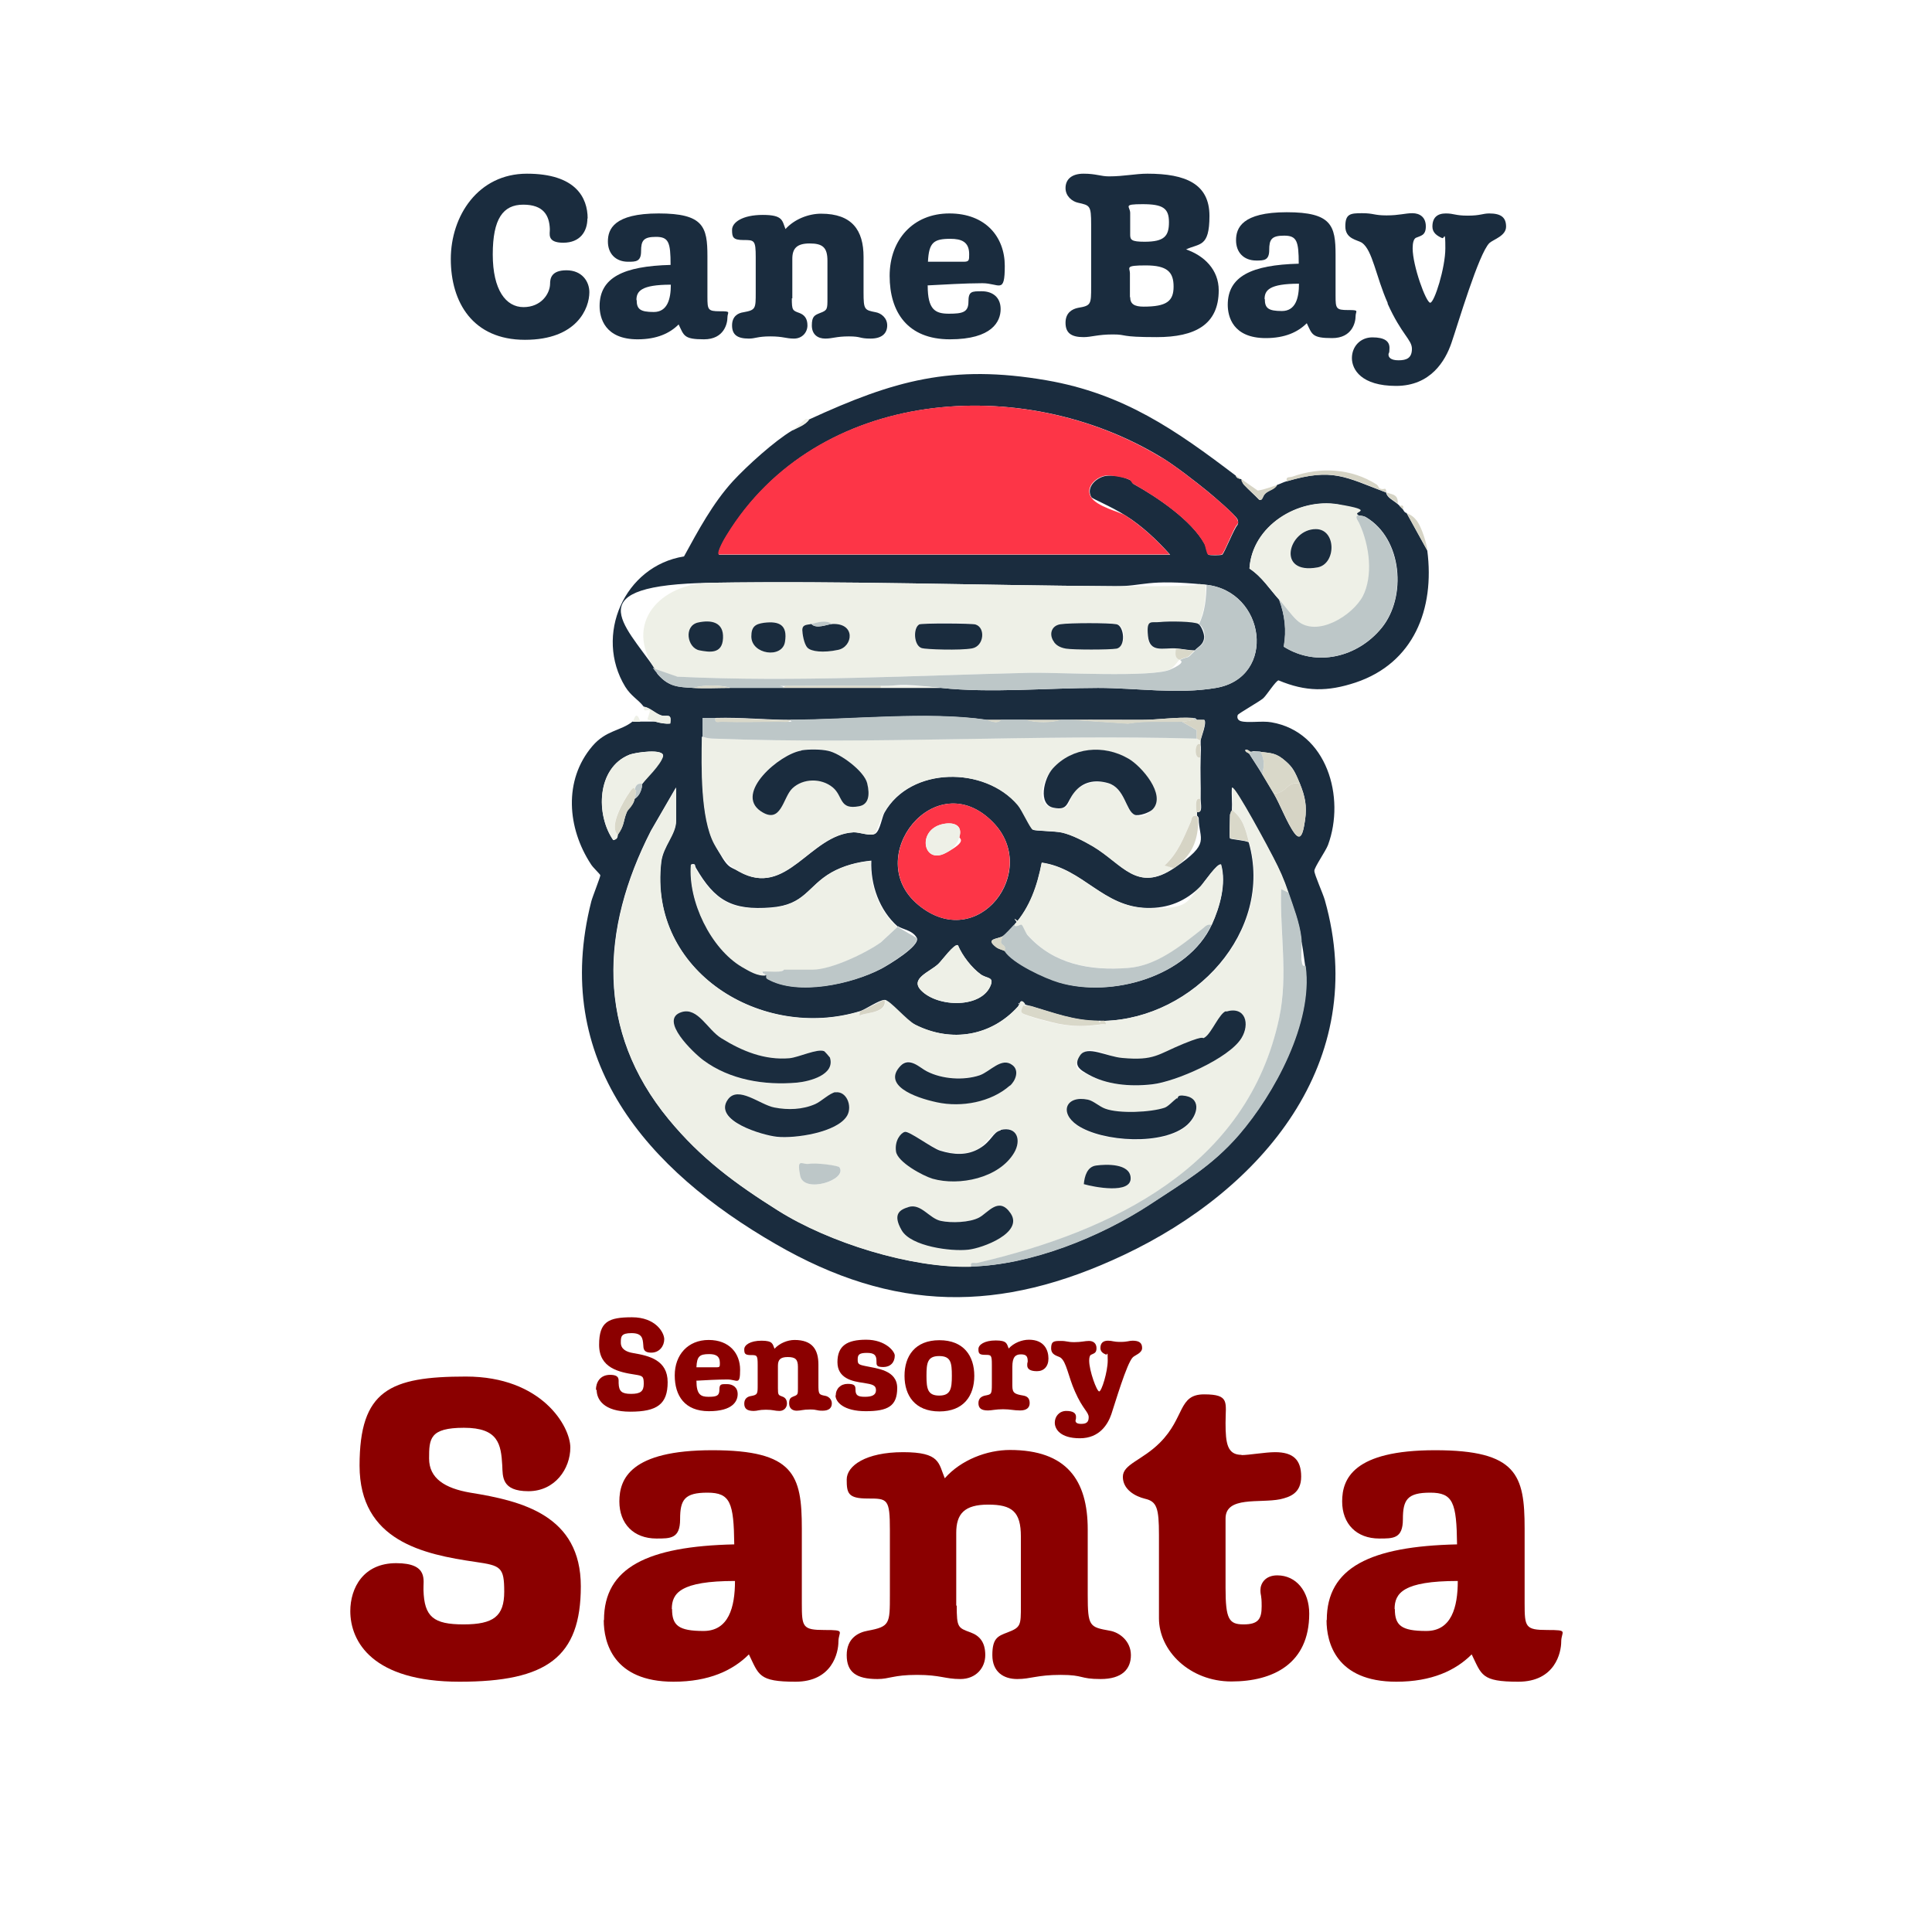 <?xml version="1.0" encoding="UTF-8"?>
<svg id="Layer_1" xmlns="http://www.w3.org/2000/svg" version="1.1" viewBox="0 0 792 792">
  <!-- Generator: Adobe Illustrator 29.1.0, SVG Export Plug-In . SVG Version: 2.1.0 Build 142)  -->
  <defs>
    <style>
      .st0 {
        fill: #8b0000;
      }

      .st1 {
        fill: #d6d4c5;
      }

      .st2 {
        fill: #d9d8c9;
      }

      .st3 {
        fill: #eef0e7;
      }

      .st4 {
        fill: #1a2c3e;
      }

      .st5 {
        fill: #bdc7c8;
      }

      .st6 {
        fill: #fd3547;
      }
    </style>
  </defs>
  <g>
    <path class="st4" d="M331.8,171.9c34.6-15.9,58.3-22.7,97.2-16,31.7,5.5,53,20.4,77.6,39.1.2,1.3,2.1,1.3,2.3,1.5s.3,1.5,1.1,2.3c2,2.1,4.2,4,6.2,6.1,1.5.4,1.3-1.5,2.6-2.7s3.7-1.6,4.7-3.4c1.5-.5,2.7-1.2,3.9-1.5,18.9-5.6,24.1-1.7,40.8,4.6.4,2.1,2.8,3.1,4.6,4.6s.5.5.8.8l1.5,1.5c.4.6.6,1.3,1.5,1.5l8.5,15.4c3.1,23.9-5.5,46.1-29.4,54.1-11.5,3.8-20.4,3.8-31.6-.9-1.2.3-4.8,6-6.2,7.3s-10.3,6.3-10.5,6.9c-.4,1.1,0,2.1,1.2,2.5,2.8.9,8.8-.2,12.6.5,22.8,3.9,30.4,30.8,23.2,50.3-1,2.6-5.6,9.1-5.6,10.6s3.5,9.2,4.3,12c18.8,66.4-25.9,118.8-82.5,145.5-50.6,23.9-94.2,23.5-142.6-4.5-52.7-30.4-92.2-75.2-75.6-140.5.5-1.9,3.8-10.2,3.7-10.7s-3.1-3.2-3.9-4.6c-9.6-14.7-11.3-34.3.6-48.3,5.6-6.6,11.6-6.2,16.5-10.1h9.2c2,.6,4,1,6.2.8.7-4.7-1-2.3-3.9-3.4s-4.4-3.1-6.9-3.5c-2.4-3.1-5.1-4.2-7.6-8.2-12.8-21-.4-49.5,24.1-53.4,5.8-10.6,11.8-21.8,20-30.8,5.9-6.4,17.1-16.5,24.3-20.8,2.2-1.3,5.4-2.2,6.9-4.6ZM476.3,187.6c-57.1-34.9-141.3-28.7-178.3,31.8-.8,1.3-4.2,7-3.2,8h184.9c-5.3-5.9-11.5-11.8-18.2-16s-13.6-6.8-14.1-7.6c-2.5-4.1,2.4-8.5,6.6-8.8s7.4.9,9.1,1.7.8,1.3,1.6,1.7c9.6,5.3,23.9,14.9,29.2,24.7.5,1,1.2,4.1,1.5,4.3.5.3,4.8.3,5.6,0s4.8-10.6,6.3-12.2c.4-.8.3-1.5,0-2.3-.8-1.8-10.2-9.8-12.4-11.6-4.9-4-13.2-10.4-18.4-13.6ZM524.4,245.8c2.3,6.4,3.1,12.5,1.9,19.3,13.5,8.5,30.3,4.3,40.1-7.7,10.4-12.8,8.4-36.5-6.3-45.3-1.3-.8-2.8-.6-3.3-.9-2.8-1.5-4.5-3.8-8.3-4.4-16.4-2.7-35.2,8.8-36.3,26.3,5.2,3.4,8.3,8.5,12.2,12.8ZM268.7,274.3c.3.5.3,1.4,1.1,2.3,4.4,4.9,8.1,5,14.3,5.4,5.1.3,10.3,0,15.4,0s14.4,0,21.6,0c13.3,0,26.7,0,40.1,0h24.6c19.9,2.2,44,0,64.3,0,15.7,0,32.7,2.7,48.4,0,25.1-4.3,20.4-39.8-4.2-42.3s-25.2.7-37.4.6c-54.9-.3-110.8-2.3-165.6-1.4s-35.7,16.5-22.7,35.4ZM287.9,302c-.2,12.5-.6,33.3,5,43.9s5.8,9,10.2,11.4c19.5,11,28.9-15.2,46.9-16.1,2.5-.1,7,1.8,8.9.5s2.7-6.9,3.7-8.6c10.7-18.9,41.2-19.1,54.8-3,1.7,2,5.6,9.7,6.1,10,1,.6,9,.6,11.9,1.2,4.2,1,9.2,3.6,12.8,5.7,12.1,7.3,18,19.1,33.2,8.8s10.1-11.4,10-20.3c0-.6-.7-1.1-.7-1.2,0-.5,0-1,0-1.5,2.5.7,1.5-3.1,1.5-5.4.1-5.6-.2-11.3,0-16.9s0-4.2,0-5.4,0-1,0-1.5c.1-1.3,2.7-7.3,1.5-8.5-1,0-2.1,0-3.1,0-.2-.7-.9-.7-1.5-.8-7-.4-14.1.8-21.2.8-9.6,0-19.2-.1-28.8,0-1.3,0-2.6,0-3.9,0-4.9,0-9.8,0-14.6,0h-16.2c-23.8-3.5-55.6,0-80.1,0-10.3,0-20.5-1.1-30.8-.8-1.8,0-3.6,0-5.4,0,0,2.6,0,5.1,0,7.7ZM512.1,309c1.7,2.7,3.8,5.8,5.4,8.5s3.1,5.2,4.6,7.7c2.7,4.6,5.5,12.3,8.6,16.4s3.9-2.8,4.3-5.5c.8-5.8,0-9.7-2.1-14.8s-2.9-6.7-5.8-9.2c-3.9-3.4-5.7-3.3-10.4-3.9s-2.6.1-3.9,0-1.2-1.3-2.3-.8c-.1.9,1.3,1.1,1.5,1.5ZM263.3,321.3c1.2-1.6,8.3-10.4,8.5-11.2.8-3.4-11.4-1.7-13.8-.7-13.4,5.4-13.8,24.6-6.6,35,2.2-.4,1.7-1.9,1.9-2.3,2.8-4,2.1-5.4,3.6-9.1s2.4-1.9,3.3-5.6c2-1.2,3-3.9,3.1-6.2ZM352.6,414.5c-40.3,12.3-86.8-16.3-81.6-61.2.8-6.6,6.1-11.2,6.1-17v-13.5l-10.3,17.8c-20.7,40.5-22.5,82,7.2,118.1,13.3,16.2,27.4,26.5,44.9,37.5,20.8,13.1,54.4,23.7,79.1,23s53.1-12.2,73.4-25.5c13.9-9.1,25.2-15.6,36.3-28.4,14.6-16.9,30.4-46,27.4-69s-1.4-1-1.6-1.6c-.6-2.6.2-7.2-.2-10.4-.7-6.3-3.2-12.4-5.2-18.3s-3.6-9.5-6.4-14.8c-1-1.9-15.8-29.6-16.7-28.3-.2,3.1.2,6.2,0,9.2s-.8.9-.8,1.9c0,1.5-.3,9.3,0,9.7s6.4.8,7.7,1.6c10.4,36.4-22.6,72.2-59.3,73.2-.5,0-1,0-1.5,0s-.5,0-.8,0c-10.1,0-18-3.2-27.6-6s-3.1,0-3.2-.2.2-1.2,0-1.5c-1.4-1.2-1.6,1.1-2.2,1.8-11,12.2-27.4,14.9-42.1,7.5s-10.4-10.2-12.6-10.2-7.8,3.9-10,4.6ZM407,337c-23.6-24-54,14.7-30.5,34,24.4,20.1,50.2-14.1,30.5-34ZM368,379.8c-7.5-6.6-11.2-17.1-10.8-27-5.6.5-11.5,2.1-16.3,4.8-9.8,5.6-10.8,13.3-24.8,14.4-16.1,1.3-23.1-2.9-30.8-16.2-.6-1,.1-1.9-1.9-1.5-1.3,14.9,8,34.3,20.9,41.9,3,1.8,6.4,3.9,10,3.5.1.1-.4,1,.5,1.6,12.3,7,34.5,2,46.5-4.2,2.7-1.4,16.3-9.5,14.5-12.7s-6.3-3.5-7.6-4.7ZM415.8,379.1c-.8.9-3.9,4.2-4.6,4.6-2.3,1.4-7.5.9-2.7,4.6,1,.8,2.3,1,3.5,1.5,3.1,5,16.4,11.1,22.2,12.9,21.5,6.4,52.7-2.3,62.6-23.7,3.3-7.2,6-16.8,3.8-24.6-1.4-1-7.2,7.6-8.4,8.9-6.1,6.1-13.2,9.1-22,8.9-18.1-.4-26.1-16.1-43.1-18.6-1.8,9.3-4.8,18.2-11.2,25.4ZM392.7,387.5c-1.4-.9-6.7,6.5-8.1,7.7-3.5,3.3-11.7,5.9-7,10.8,6.9,7.1,25.1,7.4,28.6-2.3,1.2-3.3-1.7-2.5-4.2-4.3-3.7-2.7-7.5-7.6-9.3-11.9Z"/>
    <path class="st1" d="M527.5,197.3c-.5-2.1,1.1-1.5,2.3-1.9,11.5-4.1,24.2-3.4,34.5,3.2.7.5,1,1.5,1.2,1.6,2.3,1,2.4-1.1,2.9,1.7,2.5.9,4.8.7,4.6,4.6-1.8-1.6-4.2-2.5-4.6-4.6-16.7-6.4-22-10.2-40.8-4.6Z"/>
    <path class="st1" d="M506.7,195c.3.2,1.7,1.1,2.3,1.5,2.2,1.5,4.4,3.1,6.6,4.6,2.8-.4,5.4-1.5,8-2.3-1,1.9-3.1,2.1-4.7,3.4s-1.1,3.1-2.6,2.7c-2-2.1-4.3-4-6.2-6.1s-.9-2.1-1.1-2.3-2.1-.2-2.3-1.5Z"/>
    <path class="st3" d="M264,289.7c2.5.4,4.7,2.7,6.9,3.5s4.6-1.3,3.9,3.4c-2.1.2-4.1-.2-6.2-.8-.9-.3-3-.7-3.1-.8-.3-.3,1.3-3.4.8-3.8s-1.6.3-2.1-.1,0-1.3-.2-1.4Z"/>
    <path class="st1" d="M585.2,225.8l-8.5-15.4c1.8.7,3,1.6,4.2,3.2,2,2.8,3.9,9.1,4.3,12.2Z"/>
    <path class="st3" d="M262.5,295.9h-3.1c.4-.4,1.3-5.5,3.1,0Z"/>
    <path class="st3" d="M331.8,171.9c-1.6,2.4-4.7,3.3-6.9,4.6l5.2-4.6c.6-.3,1.4,0,1.7,0Z"/>
    <path class="st1" d="M573.7,207.3c.1.1,1.1-.2,1.4.1s0,1.3.1,1.4l-1.5-1.5Z"/>
    <path class="st3" d="M398.1,519.3c-24.6.7-58.3-9.9-79.1-23-17.5-11-31.6-21.4-44.9-37.5-29.7-36.1-27.9-77.6-7.2-118.1l10.3-17.8v13.5c0,5.8-5.3,10.4-6.1,17-5.2,44.9,41.2,73.5,81.6,61.2-.3,2.5.7,1.3,2.2,1,3.1-.6,8.9-1.3,7.8-5.7,2.1,0,8.9,8.3,12.6,10.2,14.8,7.4,31.1,4.7,42.1-7.5.6-.7.8-3,2.2-1.8s0,1.4,0,1.5c-.5.9-1.4,2.4-.3,3.2,1.7,1.2,12.2,3.9,14.8,4.3,6.6,1.2,10.9,1.1,17.5.2,1.7-.2,2.6.8,1.2-1.5,36.7-1,69.7-36.7,59.3-73.2-1.5-5.4-2.3-9.5-6.9-13.1.2-3.1-.1-6.2,0-9.2,1-1.3,15.8,26.4,16.7,28.3,2.8,5.4,4.3,8.7,6.4,14.8l-3.1-1.5c-.6,17.6,2.8,35.4-.8,52.7-12.9,61.2-68.6,87.5-123.7,100.5-1.4.3-3-.8-2.6,1.6ZM337.8,430.9c-2.7-1.1-10.3,2.5-14.1,2.9-10.2,1-19.6-2.9-28-8.2-5.7-3.6-9.6-12.8-16.3-10.7-9.6,3,5,16.7,8.9,19.7,10.9,8.2,25.1,10.5,38.5,9.2,5.1-.5,15.7-3.2,13.4-10.3,0-.2-2.2-2.5-2.4-2.6ZM502.6,414.7c-2.7.8-5.9,8.8-8.6,10.7-1.9,1.3-6.3,1.6-8.9,2.7-10.6,4.3-11.8,7-25,5.8-6.3-.6-13.5-6.7-17.3-1.1s-.2,5.9,3.6,8c7.1,3.8,18.1,4.8,26,3.9s31.4-10.7,36.5-18.9c3.6-5.8,1.7-13.3-6.3-10.9ZM414,445c2.3-2.1,4-6.3,1-8.5-4.4-3.3-9.1,2.8-13.4,4.2-6.7,2.3-15.4,1.6-21.6-1.6s-7.1-6.1-10.8-2.3c-7.6,7.9,9.4,13.9,15,15,9.9,2.1,22.1,0,29.8-6.9ZM342.4,447.8c-2.4.4-5.8,3.8-8.3,4.9-5.2,2.3-11.3,2.5-16.8,1.4-5.8-1.1-14.8-9.1-19-3.3-6.3,8.7,14.2,14.7,20.1,15.3,7.3.8,24.8-1.7,28.8-8.7,2.3-4-.3-10.2-4.9-9.5ZM482.5,450.4c-1.5,1.1-3.5,3.4-5,3.9-5.7,1.9-18.7,2.5-24.3.4-2.5-.9-4.8-3.2-7.1-3.7-9.1-1.9-11.9,5.4-4.3,10.5,10.3,6.9,35.5,8.4,45-.2,4.7-4.3,5.9-11.5-2-12-2.2-.1-1.6.8-2.2,1.3ZM410.2,463.2c-3.2.7-5.9,5.7-8.7,7.4-5.1,3.1-10.6,2.6-16.1.9-3.3-1-13.2-8.1-14.5-7.7s-3.9,6.2-3.6,8c.6,4.4,11,10.1,15,11.2,10.9,3.2,27.2-.2,33.4-10.6,3.1-5.1,1.3-10.9-5.5-9.4ZM344.1,478.5c-.5-.7-10.8-1.7-12.4-1.4-3,.5-4.3,1.6-3.7,4.8,1.5,7.6,19.7,1.8,16.1-3.4ZM444.3,485.4c4.1,1.2,19.6,4.3,19.3-2.6-.3-5.9-10-5.6-14.2-5-3.6.5-4.7,4.3-5,7.6ZM372.4,494.8c-3.6,1.1-4.7,6.4-2.9,9.5,3.8,6.6,20.4,8.8,27.3,8,5.8-.7,22.9-7,17.4-14.9-4.8-7-9.2-.2-12.9,1.7-3.8,2.1-11.5,2.3-15.7,1.4-4.8-1-8.1-7.2-13.3-5.7Z"/>
    <path class="st6" d="M476.3,187.6c5.2,3.2,13.5,9.6,18.4,13.6s11.6,9.8,12.4,11.6.5,1.4,0,2.3c-1.5,1.6-5.3,11.9-6.3,12.2s-5,.3-5.6,0-1-3.3-1.5-4.3c-5.3-9.8-19.6-19.3-29.2-24.7-.7-.4-.8-1.4-1.6-1.7-1.7-.8-7.1-1.8-9.1-1.7-4.2.3-9.1,4.7-6.6,8.8s11.8,6.1,14.1,7.6c6.7,4.3,13,10.1,18.2,16h-184.9c-.9-.9,2.4-6.7,3.2-7.9,37-60.5,121.2-66.7,178.3-31.8Z"/>
    <path class="st3" d="M494.3,239.7c0,5.3-.5,11.5-3.1,16.2-1.7-1.1-13.2-1.1-15.8-.8-3.7.4-5.3,1.9-4.9,5.7.7,7.1,6.2,4.8,11.5,5.1,0,2-.6,3.7,1.5,4.6-.5.2-2.2,3.2-4.1,4-7.4,3.3-46.1,1.1-57.2,1.3-48.2,1.1-96.4,3.9-144.8,1.6l-8.9-3.1c-13-19,2.4-35.1,22.7-35.4,54.9-.9,110.7,1.1,165.6,1.4s25.2-1.9,37.4-.6ZM286.1,255.2c-5.9,1.3-4.4,10.4.6,11.4,4.2.8,9.4.1,9.7-5s-4.8-7.6-10.3-6.4ZM313.2,255.3c-3.6.5-5.3,1.6-5.2,5.6,0,7.4,12.7,9.2,13.8,2.2,1.1-6.9-2.2-8.7-8.6-7.8ZM332.6,255.8c-1.5.4-3.6,0-3.7,2.5s1.3,6.3,2.1,7.2c1.5,1.6,10.3,1.5,12.6.9,6-1.4,7.2-11.1-2.5-10.6-2.4-1.8-5.9-.7-8.5,0ZM376.7,256c-2.5,1.4-2.3,8.7,1.1,9.7,1.7.5,18.5.5,20.6.1,4.9-.9,5.6-8.6,1.4-9.8s-22.2-.6-23.2,0ZM432.2,263.3c.6.7,3.8,2.3,4.8,2.5,3,.5,17.8.6,20.7,0,4-.8,4-9.2,0-10s-19.7-.5-23,0-4.8,4.5-2.5,7.4Z"/>
    <path class="st3" d="M490.5,302.8l1.5.8c0,.5,0,1,0,1.5-2.3-1.2-2.6,6.3,0,5.4-.2,5.6.1,11.3,0,16.9-2.3-.8-1.7,3.3-1.5,5.4s0,1,0,1.5c-2.3-.1-1.8,1.3-2.4,2.6-3,6.7-5.1,12.6-10.7,17.8l3.8,1.1c-15.2,10.3-21.1-1.6-33.2-8.8-3.6-2.1-8.6-4.8-12.8-5.7s-10.8-.6-11.9-1.2-4.4-8-6.1-10c-13.6-16.1-44.2-15.9-54.8,3-1,1.7-3.3,8.4-3.7,8.6-1.8,1.3-6.4-.6-8.9-.5-18,.9-27.3,27.1-46.9,16.1-4.3-2.4-7.9-7.1-10.2-11.4-5.6-10.6-5.2-31.4-5-43.9,1.6.6,3.2.7,5,.8,65.3,2.4,132.2-1.9,197.6,0ZM328.5,307.6c-9,1.4-27.5,17.4-16.7,24.8,8.5,5.9,9.2-5.6,13-9.3,4.4-4.2,11.9-4.3,16.6-.4,4.3,3.6,2.5,9.3,10.8,7.7,3.8-.7,4-6.4,3.3-9.4-1.2-5-11.1-12.3-16-13.3s-8-.6-11-.2ZM472.5,331.8c5.5-5.9-4.6-17.6-10-20.7-10.1-5.9-23-4.8-31,4-3.8,4.2-7.7,14.5.2,16.1s5.9-3.1,8.7-6.4,8.4-5.3,13.7-3.7c7,2,7.4,11.4,10.9,13s6.2-.9,7.4-2.2Z"/>
    <path class="st3" d="M314.1,399.9c-3.6.4-7-1.8-10-3.5-12.8-7.6-22.1-27-20.9-41.9,2-.4,1.3.5,1.9,1.5,7.8,13.3,14.8,17.5,30.8,16.2,14-1.1,15.1-8.9,24.8-14.4,4.8-2.8,10.8-4.4,16.3-4.8-.5,9.9,3.3,20.4,10.8,27l-7,6.5c-6.3,4.5-20.4,11.2-28,11.2h-11.6c-.3,0-1.3.7-2.3.8-2.2.2-4.4-.2-6.6,0v.7c.6,0,1.1.4,1.5.8Z"/>
    <path class="st3" d="M415.8,379.1c6.4-7.2,9.4-16.1,11.2-25.4,17,2.4,25,18.1,43.1,18.6s15.9-2.8,22-8.9c1.3-1.3,7.1-9.9,8.4-8.9,2.2,7.8-.5,17.4-3.8,24.6-1.8-.3-2.4.6-3.5,1.5-8.7,7-19,15.4-30.7,16.2-15.6,1.1-30.6-1.5-41.2-13.5s-2.2-4-2.4-4.2c-.5-.4-2.6,1.4-3,0Z"/>
    <path class="st5" d="M494.3,239.7c24.5,2.5,29.3,38,4.2,42.3-15.7,2.7-32.7,0-48.4,0-20.4,0-44.4,2.2-64.3,0s-16.3-.7-24.6-.8c-11.9-.1-23.9-.1-35.8,0s-3.4-.5-4.2.8c-7.2,0-14.4,0-21.6,0-4.5-1.3-11-1.3-15.4,0-6.2-.3-9.9-.4-14.3-5.4s-.8-1.9-1.1-2.3l8.9,3.1c48.4,2.3,96.5-.5,144.8-1.6,11.1-.2,49.8,2,57.2-1.3s3.6-3.8,4.1-4c4.1-1.9,2.2.3,6.2-3.9,1.5-1.6,3.6-2.2,3.8-5.1s-1.1-4.9-2.3-5.7c2.5-4.7,3-10.9,3.1-16.2Z"/>
    <path class="st3" d="M556.7,211.2c-1.6.5,0,2.3.4,3.1,4.6,9.8,6.7,19.8,1.6,30s-18.9,17.3-27,10c-2.3-2.1-5.3-6.3-7.3-8.5-3.9-4.3-7.1-9.4-12.2-12.8,1.1-17.5,19.9-29,36.3-26.3s5.5,3,8.3,4.4ZM539.4,216.9c-11.2,0-16.3,18.9.7,15.7,7.6-1.4,7.8-15.8-.7-15.7Z"/>
    <path class="st6" d="M407,337c19.6,19.9-6.2,54.1-30.5,34-23.4-19.3,6.9-58,30.5-34ZM387.1,337.7c-11.5,1.9-8.9,17,.5,12s5.5-5.9,5.7-6.6c1.4-4.7-2.1-6.1-6.2-5.4Z"/>
    <path class="st5" d="M293.3,294.3c-.4,2.3,1.2,1.5,2.7,1.5,7.8.3,16.1,0,23.9,0s3.4.5,4.2-.8c24.5,0,56.3-3.5,80.1,0,1.5.2,4.4,2.1,6.2,0h10c4.2,1.3,10.5,1.3,14.6,0,1.3,0,2.6,0,3.9,0l23.5,1.6c7.3-1.3,14.6-.7,22-.8l6.2,3.5v3.5c-65.5-1.9-132.3,2.5-197.6,0-1.7,0-3.4-.2-5-.8,0-2.6,0-5.1,0-7.7,1.8,0,3.6,0,5.4,0Z"/>
    <path class="st5" d="M398.1,519.3c-.5-2.4,1.2-1.3,2.6-1.6,55.1-12.9,110.8-39.3,123.7-100.5,3.7-17.4.2-35.1.8-52.7l3.1,1.5c2,5.9,4.4,12,5.2,18.3.4,3.3-.4,7.9.2,10.4s1.4.2,1.6,1.6c3,23-12.8,52.1-27.4,69-11.1,12.8-22.5,19.2-36.3,28.4-20.4,13.4-48.9,24.9-73.4,25.5Z"/>
    <path class="st5" d="M524.4,245.8c2,2.2,5,6.4,7.3,8.5,8,7.3,22.9-2,27-10s3-20.3-1.6-30c-.4-.8-1.9-2.6-.4-3.1.5.3,2,0,3.3.9,14.7,8.9,16.7,32.6,6.3,45.3-9.8,12-26.6,16.2-40.1,7.7,1.2-6.8.5-12.9-1.9-19.3Z"/>
    <path class="st5" d="M415.8,379.1c.4,1.4,2.5-.3,3,0s1.5,3.1,2.4,4.2c10.7,12,25.6,14.7,41.2,13.5,11.7-.8,22-9.3,30.7-16.2,1.1-.9,1.7-1.8,3.5-1.5-9.9,21.4-41.1,30.1-62.6,23.7-5.8-1.7-19.1-7.9-22.2-12.9-.1-.2.3-1.2,0-1.8-.5-1.1-2.7-.6-.7-4.4.8-.5,3.8-3.7,4.6-4.6Z"/>
    <path class="st5" d="M368,379.8c1.3,1.2,7.4,4.3,7.6,4.7,1.8,3.1-11.8,11.2-14.5,12.7-12,6.3-34.2,11.2-46.5,4.2-.9-.5-.4-1.4-.5-1.6-.4-.4-.9-.8-1.5-.8v-.7c2.2-.2,4.4.2,6.6,0s2-.8,2.3-.8h11.6c7.6,0,21.7-6.7,28-11.2l7-6.5Z"/>
    <path class="st3" d="M392.7,387.5c1.8,4.3,5.6,9.2,9.3,11.9,2.5,1.8,5.4,1,4.2,4.3-3.5,9.7-21.7,9.4-28.6,2.3-4.7-4.8,3.4-7.5,7-10.8,1.3-1.2,6.7-8.7,8.1-7.7Z"/>
    <path class="st3" d="M263.3,321.3c-2.9-.3-2.8,2-3.1,2.3s-1.4,0-2.2,1.2c-2.4,3.3-8.7,14-4.7,17.3-.3.4.2,1.8-1.9,2.3-7.3-10.4-6.8-29.6,6.6-35,2.5-1,14.6-2.7,13.8.7s-7.3,9.6-8.5,11.2Z"/>
    <path class="st1" d="M532.9,321.3c2,5.2,3,9.1,2.1,14.8s-1.7,8.9-4.3,5.5-5.9-11.9-8.6-16.4c5.2.4,5.4-5.3,10.8-3.9Z"/>
    <path class="st2" d="M516.7,308.2c4.7.6,6.5.4,10.4,3.9,2.9,2.5,4.6,6.1,5.8,9.2-5.4-1.4-5.5,4.3-10.8,3.9-1.5-2.5-3.1-5.2-4.6-7.7.7-3.3,1-6.2-.8-9.2Z"/>
    <path class="st2" d="M450.4,418.4l.4.8.4-.8c.5,0,1,0,1.5,0,1.5,2.3.6,1.3-1.2,1.5-6.6.9-10.9,1-17.5-.2-2.6-.5-13.1-3.2-14.8-4.3-1.1-.7-.1-2.3.3-3.2.2.1,2.3,0,3.2.2,9.5,2.8,17.4,5.9,27.6,6Z"/>
    <path class="st1" d="M490.5,334.4c0,.2.7.7.7,1.2.1,9-2.7,15.4-10,20.3l-3.8-1.1c5.6-5.2,7.7-11.1,10.7-17.8.6-1.3.1-2.7,2.4-2.6Z"/>
    <path class="st2" d="M488.9,294.3l.8.8c-1.6.2-3,.7-5.4.8-7.3.2-14.7-.4-22,.8l-23.5-1.6c9.7,0,19.2,0,28.8,0,7.2,0,14.2-1.2,21.2-.8Z"/>
    <path class="st2" d="M260.2,323.6l.6.5c-.2,1.1-.3,2.3-.6,3.4-1,3.6-2.8,4.2-3.3,5.6-1.5,3.6-.8,5.1-3.6,9.1-3.9-3.3,2.3-13.9,4.7-17.3s2-1,2.2-1.2Z"/>
    <path class="st2" d="M505.1,332.1c4.6,3.6,5.4,7.7,6.9,13.1-1.2-.8-7.4-1.3-7.7-1.6s-.1-8.2,0-9.7.8-1.7.8-1.9Z"/>
    <path class="st1" d="M490.5,295.1c1-.1,2.1,0,3.1,0,1.1,1.2-1.4,7.2-1.5,8.5l-1.5-.8v-3.5s-6.2-3.5-6.2-3.5c2.4,0,3.8-.6,5.4-.8s.5,0,.8,0Z"/>
    <path class="st2" d="M324.1,295.1c-.8,1.3-2.9.8-4.2.8-7.8,0-16.1.3-23.9,0-1.5,0-3.1.8-2.7-1.5,10.3-.3,20.5.8,30.8.8Z"/>
    <path class="st5" d="M516.7,308.2c1.8,3,1.5,5.9.8,9.2-1.6-2.7-3.7-5.7-5.4-8.5l.8-.8c1.3.1,2.6-.2,3.9,0Z"/>
    <path class="st2" d="M361.1,281.2v.8c-13.3,0-26.7,0-40.1,0,.8-1.3,2.9-.8,4.2-.8,11.9-.1,23.9-.1,35.8,0Z"/>
    <path class="st1" d="M362.6,409.9c1,4.3-4.8,5.1-7.8,5.7s-2.5,1.4-2.2-1c2.2-.7,8.8-4.6,10-4.6Z"/>
    <path class="st3" d="M385.7,282h-24.6v-.8c8.4,0,16.5-.1,24.6.8Z"/>
    <path class="st2" d="M411.2,383.7c-1.9,3.8.2,3.3.7,4.4s-.1,1.5,0,1.8c-1.1-.5-2.4-.8-3.5-1.5-4.8-3.7.4-3.3,2.7-4.6Z"/>
    <path class="st2" d="M299.5,282c-5.1,0-10.3.3-15.4,0,4.4-1.3,10.9-1.3,15.4,0Z"/>
    <path class="st5" d="M263.3,321.3c-.1,2.3-1.1,5-3.1,6.2.3-1.1.4-2.3.6-3.4l-.6-.5c.3-.3.2-2.7,3.1-2.3Z"/>
    <path class="st2" d="M435,295.1c-4.1,1.3-10.4,1.3-14.6,0,4.9,0,9.8,0,14.6,0Z"/>
    <path class="st1" d="M492,305.1c0,1.2,0,3.7,0,5.4-2.6.9-2.3-6.6,0-5.4Z"/>
    <path class="st1" d="M492,327.5c0,2.3.9,6.1-1.5,5.4-.2-2.1-.7-6.2,1.5-5.4Z"/>
    <path class="st2" d="M410.4,295.1c-1.8,2.1-4.7.2-6.2,0h6.2Z"/>
    <path class="st2" d="M512.8,308.2l-.8.8c-.2-.4-1.6-.6-1.5-1.5,1.2-.5,2,.7,2.3.8Z"/>
    <path class="st5" d="M490.5,295.1c-.3,0-.5,0-.8,0l-.8-.8c.7,0,1.3,0,1.5.8Z"/>
    <path class="st3" d="M450.4,418.4c.3,0,.5,0,.8,0l-.4.8-.4-.8Z"/>
    <path class="st4" d="M502.6,414.7c8-2.4,9.9,5.1,6.3,10.9-5.1,8.3-27,17.8-36.5,18.9s-19,0-26-3.9c-3.8-2.1-6.5-3.8-3.6-8s11,.6,17.3,1.1c13.2,1.2,14.5-1.5,25-5.8s7-1.4,8.9-2.7c2.7-1.8,5.9-9.9,8.6-10.7Z"/>
    <path class="st4" d="M337.8,430.9c.2,0,2.3,2.4,2.4,2.6,2.3,7.1-8.3,9.8-13.4,10.3-13.4,1.2-27.6-1.1-38.5-9.2-3.9-2.9-18.5-16.7-8.9-19.7,6.7-2.1,10.6,7.2,16.3,10.7,8.5,5.3,17.8,9.1,28,8.2,3.8-.4,11.3-4,14.1-2.9Z"/>
    <path class="st4" d="M410.2,463.2c6.8-1.6,8.6,4.2,5.5,9.4-6.2,10.4-22.5,13.7-33.4,10.6-4-1.2-14.4-6.8-15-11.2s1.9-7.5,3.6-8,11.2,6.7,14.5,7.7c5.5,1.7,11,2.1,16.1-.9s5.5-6.7,8.7-7.4Z"/>
    <path class="st4" d="M342.4,447.8c4.6-.7,7.1,5.6,4.9,9.5-4,7-21.6,9.5-28.8,8.7-5.9-.6-26.4-6.6-20.1-15.3,4.2-5.8,13.2,2.2,19,3.3,5.6,1.1,11.6.9,16.8-1.4,2.5-1.1,5.9-4.5,8.3-4.9Z"/>
    <path class="st4" d="M482.5,450.4c.6-.4,0-1.4,2.2-1.3,7.9.5,6.7,7.7,2,12-9.5,8.6-34.7,7.1-45,.2-7.6-5.1-4.8-12.4,4.3-10.5,2.3.5,4.6,2.8,7.1,3.7,5.7,2.1,18.6,1.5,24.3-.4,1.5-.5,3.5-2.8,5-3.9Z"/>
    <path class="st4" d="M372.4,494.8c5.2-1.6,8.5,4.7,13.3,5.7,4.2.9,11.8.7,15.7-1.4,3.7-2,8.1-8.8,12.9-1.7,5.4,8-11.6,14.3-17.4,14.9-6.9.8-23.5-1.3-27.3-8s-.7-8.4,2.9-9.5Z"/>
    <path class="st4" d="M414,445c-7.8,6.9-19.9,9-29.8,6.9s-22.5-7.2-15-15c3.7-3.8,7.9.9,10.8,2.3,6.2,3.2,15,3.8,21.6,1.6,4.3-1.5,9-7.6,13.4-4.2,3,2.2,1.3,6.5-1,8.5Z"/>
    <path class="st4" d="M444.3,485.4c.3-3.3,1.4-7.1,5-7.6,4.2-.6,13.9-.9,14.2,5,.4,6.9-15.2,3.8-19.3,2.6Z"/>
    <path class="st5" d="M344.1,478.5c3.5,5.2-14.7,11-16.1,3.4s.7-4.3,3.7-4.8,11.9.7,12.4,1.4Z"/>
    <path class="st4" d="M432.2,263.3c-2.3-2.9-1.4-6.8,2.5-7.4s19.9-.6,23,0,4,9.2,0,10c-2.9.5-17.7.5-20.7,0s-4.2-1.8-4.8-2.5Z"/>
    <path class="st4" d="M376.7,256c1-.6,21.6-.5,23.2,0,4.2,1.3,3.5,8.9-1.4,9.8s-19,.4-20.6-.1c-3.4-1-3.6-8.3-1.1-9.7Z"/>
    <path class="st4" d="M491.3,255.8c1.2.8,2.5,4.1,2.3,5.7-.3,2.9-2.4,3.5-3.8,5.1-2.6,0-5.1-.6-7.7-.8-5.3-.3-10.8,2-11.5-5.1s1.3-5.3,4.9-5.7,14.1-.3,15.8.8Z"/>
    <path class="st4" d="M332.6,255.8c2.1,2.2,6.5.1,8.5,0,9.8-.5,8.6,9.3,2.5,10.6s-11.1.7-12.6-.9-2.1-6-2.1-7.2c0-2.5,2.2-2.1,3.7-2.5Z"/>
    <path class="st4" d="M313.2,255.3c6.4-.8,9.7,1,8.6,7.8-1.1,7-13.8,5.2-13.8-2.2,0-4,1.6-5.1,5.2-5.6Z"/>
    <path class="st4" d="M286.1,255.2c5.5-1.2,10.6-.2,10.3,6.4s-5.5,5.8-9.7,5c-5-1-6.5-10-.6-11.4Z"/>
    <path class="st2" d="M489.7,266.6c-3.9,4.2-2.1,1.9-6.2,3.9-2.1-.9-1.6-2.6-1.5-4.6,2.6.1,5.1.8,7.7.8Z"/>
    <path class="st5" d="M341.1,255.8c-2,.1-6.3,2.2-8.5,0,2.6-.7,6.1-1.8,8.5,0Z"/>
    <path class="st4" d="M472.5,331.8c-1.2,1.3-5.8,2.9-7.4,2.2-3.6-1.6-3.9-11-10.9-13-5.3-1.5-10.2-.6-13.7,3.7s-2.4,7.7-8.7,6.4-4-11.9-.2-16.1c8-8.8,20.9-9.9,31-4,5.4,3.1,15.5,14.8,10,20.7Z"/>
    <path class="st4" d="M328.5,307.6c3-.5,8-.5,11,.2,4.9,1,14.8,8.3,16,13.3s.5,8.7-3.3,9.4c-8.3,1.6-6.5-4.1-10.8-7.7-4.7-3.9-12.2-3.8-16.6.4-3.9,3.7-4.5,15.1-13,9.3-10.8-7.4,7.8-23.4,16.7-24.8Z"/>
    <path class="st4" d="M539.4,216.9c8.5,0,8.4,14.3.7,15.7-17.1,3.1-11.9-15.7-.7-15.7Z"/>
    <path class="st3" d="M387.1,337.7c4.1-.7,7.6.7,6.2,5.4s-4.9,6.2-5.7,6.6c-9.4,4.9-11.9-10.1-.5-12Z"/>
  </g>
  <g>
    <path class="st4" d="M240.8,89.5c0,5.4-3,10-9.9,10s-5.4-3.8-5.5-5.6c-.2-5.6-2.6-10-10.9-10s-12.5,5.8-12.5,20.4,5.4,21.6,12.6,21.6,10.8-5.4,10.9-9.5c0-2,.3-5.6,6.7-5.6s9.4,4.6,9.4,9c0,6.5-5,19.5-26.4,19.5s-30.4-15.4-30.4-33.1,11.2-35,31.2-35,24.9,9.8,24.9,18.4Z"/>
    <path class="st4" d="M245.8,125.5c0-11.7,9.7-16.4,29.1-16.9,0-9.3-.8-11.5-6-11.5s-6.1,1.6-6.1,5.9-2.2,4.3-5.3,4.3c-5.1,0-8.3-3.3-8.3-8.3s2.4-11.5,20.8-11.5,20,5.5,20,17.5v16.7c0,5.3.2,5.9,5.1,5.9s3.1.3,3.1,2.6-1.3,8.9-9.6,8.9-8.2-1.5-10.4-6.1c-3.6,3.6-8.9,6.1-16.8,6.1-13.5,0-15.6-8.8-15.6-13.7ZM261,123c0,3.7,1.4,4.9,7,4.9s7-5.3,7-11.2c-12.2,0-14.1,2.7-14.1,6.3Z"/>
    <path class="st4" d="M324.6,122.3c0,4.9.3,5,3.1,6,2.1.8,3.3,2.3,3.3,5.1s-2.1,5.4-5.5,5.4-4.4-.9-9.7-.9-6.1.9-8.8.9c-4.8,0-6.9-1.6-6.9-5.4s2.5-5.1,4.7-5.4c5-.9,5-1.5,5-8.1v-14.5c0-7-.6-7-5-7s-4.7-1.2-4.7-4.2,4.2-6.1,12.6-6.1,7.9,2.4,9.3,5.8c3.7-4.1,9.5-6.3,14.6-6.3,12.7,0,17.4,6.8,17.4,17.7v14.6c0,7.1.4,7.2,5,8.1,2.2.4,4.7,2.3,4.7,5.4s-2,5.4-6.8,5.4-3.7-.9-8.9-.9-6.7.9-9.7.9-5.5-1.6-5.5-5.4,1.2-4.2,3.4-5.1c3-1.1,3-1.6,3-6v-15.4c0-5.5-2-7.1-7.3-7.1s-7.1,2.1-7.1,6.3v16.2Z"/>
    <path class="st4" d="M380.3,117.1c0,9.9,3.1,11.5,8.7,11.5s8-.6,8-4.9,1.3-4.3,5.5-4.3,7.7,2.3,7.7,7.3-3.4,12.4-20.8,12.4-24.7-11.2-24.7-26,9.6-25.6,24.5-25.6,22.7,9.7,22.7,21.5-2.2,7.1-9.2,7.1-16.5.6-22.5.9ZM380.4,107.3h14.6c2.3,0,2.3-.6,2.3-3.1,0-5.1-3.2-6.3-7.7-6.3-6.9,0-8.8,1.5-9.2,9.4Z"/>
  </g>
  <g>
    <path class="st4" d="M486.1,102.2c7.6,2.6,13.5,8.4,13.5,16.8,0,14.1-9.7,19.2-25.4,19.2s-11.8-1.1-18-1.1-8.8,1.1-12,1.1c-5.2,0-7.4-1.8-7.4-5.9s2.7-5.6,5.1-6.1c5.4-.9,5.4-1.4,5.4-8.8v-25.4c0-7.8-.5-7.8-5.4-8.9-2.3-.5-5.1-2.6-5.1-6s2.3-5.9,7.4-5.9,7,1.1,10.4,1.1c6.2,0,10.8-1.1,15.8-1.1,15.7,0,25.4,4.2,25.4,17.3s-4.1,11.1-9.7,13.8ZM463.3,96.2c0,2.1.5,2.9,5.9,2.9,8.1,0,10-2.3,10-8s-2.4-7.4-10.8-7.4-5.1.9-5.1,3.6v8.9ZM463.3,121.8c0,2.8,1.7,3.9,5.5,3.9,9.4,0,12.3-2.2,12.3-8.2s-2.6-8.7-11.4-8.7-6.5.9-6.5,3.2v9.8Z"/>
    <path class="st4" d="M503.3,125c0-11.7,9.7-16.4,29.1-16.9,0-9.3-.8-11.5-6-11.5s-6.1,1.6-6.1,5.9-2.2,4.3-5.3,4.3c-5.1,0-8.3-3.3-8.3-8.3s2.4-11.5,20.8-11.5,20,5.5,20,17.5v16.7c0,5.3.2,5.9,5.1,5.9s3.1.3,3.1,2.6-1.3,8.9-9.6,8.9-8.2-1.5-10.4-6.1c-3.6,3.6-8.9,6.1-16.8,6.1-13.5,0-15.6-8.8-15.6-13.7ZM518.5,122.6c0,3.7,1.4,4.9,7,4.9s7-5.3,7-11.2c-12.2,0-14.1,2.7-14.1,6.3Z"/>
    <path class="st4" d="M568.9,124.3c-4.9-11-6.2-21.7-10.6-24.8-1.9-1.2-6.8-1.5-6.8-6.7s2.1-5.4,6.9-5.4,4.8.9,10,.9,7.6-.9,10.6-.9,5.5,1.6,5.5,5.4-2.1,3.8-4.1,4.7c-.9.5-1.3,2.1-1.3,4.3,0,7.2,5.5,22.3,7.2,22.3s6.2-14.3,6.2-22.3-.4-3.8-1.3-4.2c-2.1-.9-4-2.2-4-4.7,0-3.8,2.1-5.4,5.5-5.4s3.8.9,9,.9,6.1-.9,8.8-.9c4.8,0,6.9,1.6,6.9,5.4s-5.1,5.2-6.8,6.7c-4.4,4.2-13.1,33.8-15.6,41-2.5,7.3-8.5,17.6-22.7,17.6s-18.1-6.7-18.1-11.4,3.4-8.5,8.4-8.5,7,1.6,7,4.3-.4,1.8-.4,2.8.8,2.3,4.1,2.3,5.5-.9,5.5-4.7-4.2-5.7-10-18.6Z"/>
  </g>
  <g>
    <path class="st0" d="M244.3,569.7c0-2.9,1.6-6.1,5.8-6.1s3.4,2.2,3.5,3.4c.1,3.4,1.3,4.4,5.1,4.4s5.2-1,5.2-4.1-.4-3.3-3.6-3.8c-6.6-1-14.7-2.7-14.7-12.2s3.8-11.3,13.5-11.3,13.2,6.3,13.2,9-1.9,5.5-5.3,5.5-3.2-1.9-3.3-3.2c-.2-2.7-.5-4.8-4.8-4.8s-4.4,1.4-4.4,3.9,2,3.8,5.2,4.3c6.5,1.1,14,2.9,14,11.9s-4.3,12.1-15.3,12.1-13.8-5.1-13.8-8.9Z"/>
    <path class="st0" d="M285.5,566.1c0,5.6,1.8,6.5,4.9,6.5s4.5-.3,4.5-2.8.7-2.4,3.1-2.4,4.4,1.3,4.4,4.1-1.9,7-11.8,7-14-6.3-14-14.7,5.4-14.5,13.9-14.5,12.9,5.5,12.9,12.2-1.2,4-5.2,4-9.4.3-12.8.5ZM285.5,560.5h8.3c1.3,0,1.3-.3,1.3-1.8,0-2.9-1.8-3.6-4.4-3.6-3.9,0-5,.9-5.2,5.3Z"/>
    <path class="st0" d="M318.9,569.1c0,2.8.2,2.8,1.8,3.4,1.2.4,1.9,1.3,1.9,2.9s-1.2,3-3.1,3-2.5-.5-5.5-.5-3.5.5-5,.5c-2.7,0-3.9-.9-3.9-3s1.4-2.9,2.7-3.1c2.8-.5,2.8-.9,2.8-4.6v-8.2c0-4-.3-4-2.8-4s-2.7-.7-2.7-2.4,2.4-3.5,7.1-3.5,4.5,1.4,5.3,3.3c2.1-2.3,5.4-3.6,8.2-3.6,7.2,0,9.8,3.8,9.8,10.1v8.2c0,4,.2,4.1,2.8,4.6,1.2.2,2.7,1.3,2.7,3.1s-1.1,3-3.8,3-2.1-.5-5.1-.5-3.8.5-5.5.5-3.1-.9-3.1-3,.7-2.4,1.9-2.9c1.7-.6,1.7-.9,1.7-3.4v-8.7c0-3.1-1.1-4-4.2-4s-4,1.2-4,3.6v9.2Z"/>
    <path class="st0" d="M342.6,572.1c0-2.8,2-4.8,4.9-4.8s3.2.8,3.2,2.4c0,2.4,1.1,2.9,3.9,2.9s4.5-.7,4.5-2.7-1.3-2.4-5.1-3c-4.5-.6-10.7-1.8-10.7-8.5s3.9-9.2,11.8-9.2,11.7,4.8,11.7,6.5c0,2.8-1.8,4.7-4.7,4.7s-2.8-.8-2.8-2.4c0-2.4-.8-3.4-3.9-3.4s-3.8.7-3.8,2.6.2,2.2,3.2,2.8c4.6,1,13,1.6,13,9s-3.8,9.5-12.9,9.5-12.4-3.8-12.4-6.5Z"/>
    <path class="st0" d="M399.4,564c0,8.1-4.3,14.6-14.3,14.6s-14.3-6.5-14.3-14.6,4.3-14.6,14.3-14.6,14.3,6.5,14.3,14.6ZM390.2,564c0-5.4-.4-8.1-5.2-8.1s-5.2,2.8-5.2,8.1.5,8.1,5.2,8.1,5.2-2.8,5.2-8.1Z"/>
    <path class="st0" d="M415,568.1c0,3,1,3.4,4.5,4,1.8.3,2.6,1.3,2.6,3.1s-1.2,3-3.9,3-4-.5-7-.5-4.7.5-6.2.5c-2.7,0-3.9-.9-3.9-3s1.4-2.8,2.7-3.1c2.6-.5,2.8-.5,2.8-4.6v-8.1c0-4-.3-4-2.8-4s-2.7-.7-2.7-2.4,2.4-3.5,7.1-3.5,4.5,1.4,5.3,3.3c2.1-2.3,5.4-3.6,8.3-3.6,6.4,0,8,4.4,8,7.7s-1.9,5.2-4.7,5.2-4-.9-4-2.4.2-1,.2-1.6c0-2-.5-2.9-2.8-2.9s-3.5,1.2-3.5,5.1v7.8Z"/>
    <path class="st0" d="M440.7,570.5c-2.8-6.2-3.5-12.3-6-14-1.1-.7-3.8-.9-3.8-3.8s1.2-3,3.9-3,2.7.5,5.6.5,4.3-.5,6-.5,3.1.9,3.1,3-1.2,2.1-2.3,2.7c-.5.3-.7,1.2-.7,2.4,0,4.1,3.1,12.6,4.1,12.6s3.5-8.1,3.5-12.7-.2-2.1-.7-2.4c-1.2-.5-2.3-1.2-2.3-2.7,0-2.1,1.2-3,3.1-3s2.1.5,5.1.5,3.5-.5,5-.5c2.7,0,3.9.9,3.9,3s-2.9,2.9-3.8,3.8c-2.5,2.4-7.4,19.2-8.8,23.3-1.4,4.1-4.8,9.9-12.9,9.9s-10.3-3.8-10.3-6.4,1.9-4.8,4.7-4.8,4,.9,4,2.4-.2,1-.2,1.6.4,1.3,2.3,1.3,3.1-.5,3.1-2.7-2.4-3.2-5.6-10.5Z"/>
  </g>
  <g>
    <path class="st0" d="M143.6,660.5c0-9.5,5.3-19.7,18.8-19.7s11,7.2,11.2,11c.3,11,4.1,14.1,16.4,14.1s16.7-3.3,16.7-13.4-1.4-10.7-11.7-12.2c-21.4-3.1-47.6-8.6-47.6-39.5s12.4-36.5,43.6-36.5,42.8,20.5,42.8,29.1-6.2,17.9-17.2,17.9-10.5-6-10.7-10.5c-.5-8.8-1.6-15.5-15.7-15.5s-14.3,4.5-14.3,12.6,6.4,12.2,16.9,14c21.2,3.4,45.3,9.3,45.3,38.4s-14,39.1-49.7,39.1-44.8-16.4-44.8-29Z"/>
    <path class="st0" d="M247.6,664.1c0-21.5,17.8-30.2,53.4-31-.2-17.1-1.6-21.2-11-21.2s-11.2,2.9-11.2,10.9-4,7.9-9.7,7.9c-9.3,0-15.2-6-15.2-15.2s4.5-21,38.1-21,36.7,10.2,36.7,32.1v30.7c0,9.7.3,10.9,9.3,10.9s5.7.5,5.7,4.8-2.4,16.4-17.6,16.4-15-2.8-19.1-11.2c-6.6,6.6-16.4,11.2-30.9,11.2-24.8,0-28.6-16.2-28.6-25.2ZM275.5,659.6c0,6.7,2.6,9,12.9,9s12.9-9.7,12.9-20.5c-22.4,0-25.9,5-25.9,11.5Z"/>
    <path class="st0" d="M392.2,658.2c0,9,.5,9.1,5.7,11,3.8,1.4,6,4.1,6,9.3s-3.8,9.8-10.2,9.8-8.1-1.7-17.8-1.7-11.2,1.7-16.2,1.7c-8.8,0-12.6-2.9-12.6-9.8s4.7-9.3,8.6-10c9.1-1.7,9.1-2.8,9.1-14.8v-26.5c0-12.9-1-12.9-9.1-12.9s-8.6-2.2-8.6-7.8,7.8-11.2,23.1-11.2,14.5,4.5,17.1,10.7c6.7-7.6,17.4-11.6,26.7-11.6,23.3,0,31.9,12.4,31.9,32.6v26.7c0,13.1.7,13.3,9.1,14.8,4,.7,8.6,4.3,8.6,10s-3.6,9.8-12.4,9.8-6.7-1.7-16.4-1.7-12.2,1.7-17.8,1.7-10.2-2.9-10.2-9.8,2.2-7.8,6.2-9.3c5.5-2.1,5.5-2.9,5.5-11v-28.3c0-10.2-3.6-13.1-13.4-13.1s-13.1,3.8-13.1,11.6v29.8Z"/>
    <path class="st0" d="M508.9,596.5c3.1,0,9.8-1.2,13.8-1.2,7.4,0,10.7,3.1,10.7,10s-4.7,8.4-8.6,9.3c-8.4,1.7-22.4-1.4-22.4,7.9v28.4c0,12.9,1.4,15,7.4,15s7.4-2.2,7.4-7.4-.5-4.1-.5-6.7,1.9-6,6.9-6c7.8,0,13.1,6.6,13.1,15.7,0,20.5-14.8,27.8-31.9,27.8s-29.7-12.6-29.7-25.9v-34.3c0-10.9-.9-13.6-5.7-14.7-4.1-1-9.1-3.8-9.1-9s7.9-6.7,15.2-14c10.3-10.3,7.4-19.8,18.1-19.8s8.8,3.3,8.8,11.7.7,13.1,6.6,13.1Z"/>
    <path class="st0" d="M543.9,664.1c0-21.5,17.8-30.2,53.4-31-.2-17.1-1.6-21.2-11-21.2s-11.2,2.9-11.2,10.9-4,7.9-9.7,7.9c-9.3,0-15.2-6-15.2-15.2s4.5-21,38.1-21,36.7,10.2,36.7,32.1v30.7c0,9.7.3,10.9,9.3,10.9s5.7.5,5.7,4.8-2.4,16.4-17.6,16.4-15-2.8-19.1-11.2c-6.6,6.6-16.4,11.2-30.9,11.2-24.8,0-28.6-16.2-28.6-25.2ZM571.8,659.6c0,6.7,2.6,9,12.9,9s12.9-9.7,12.9-20.5c-22.4,0-25.9,5-25.9,11.5Z"/>
  </g>
</svg>